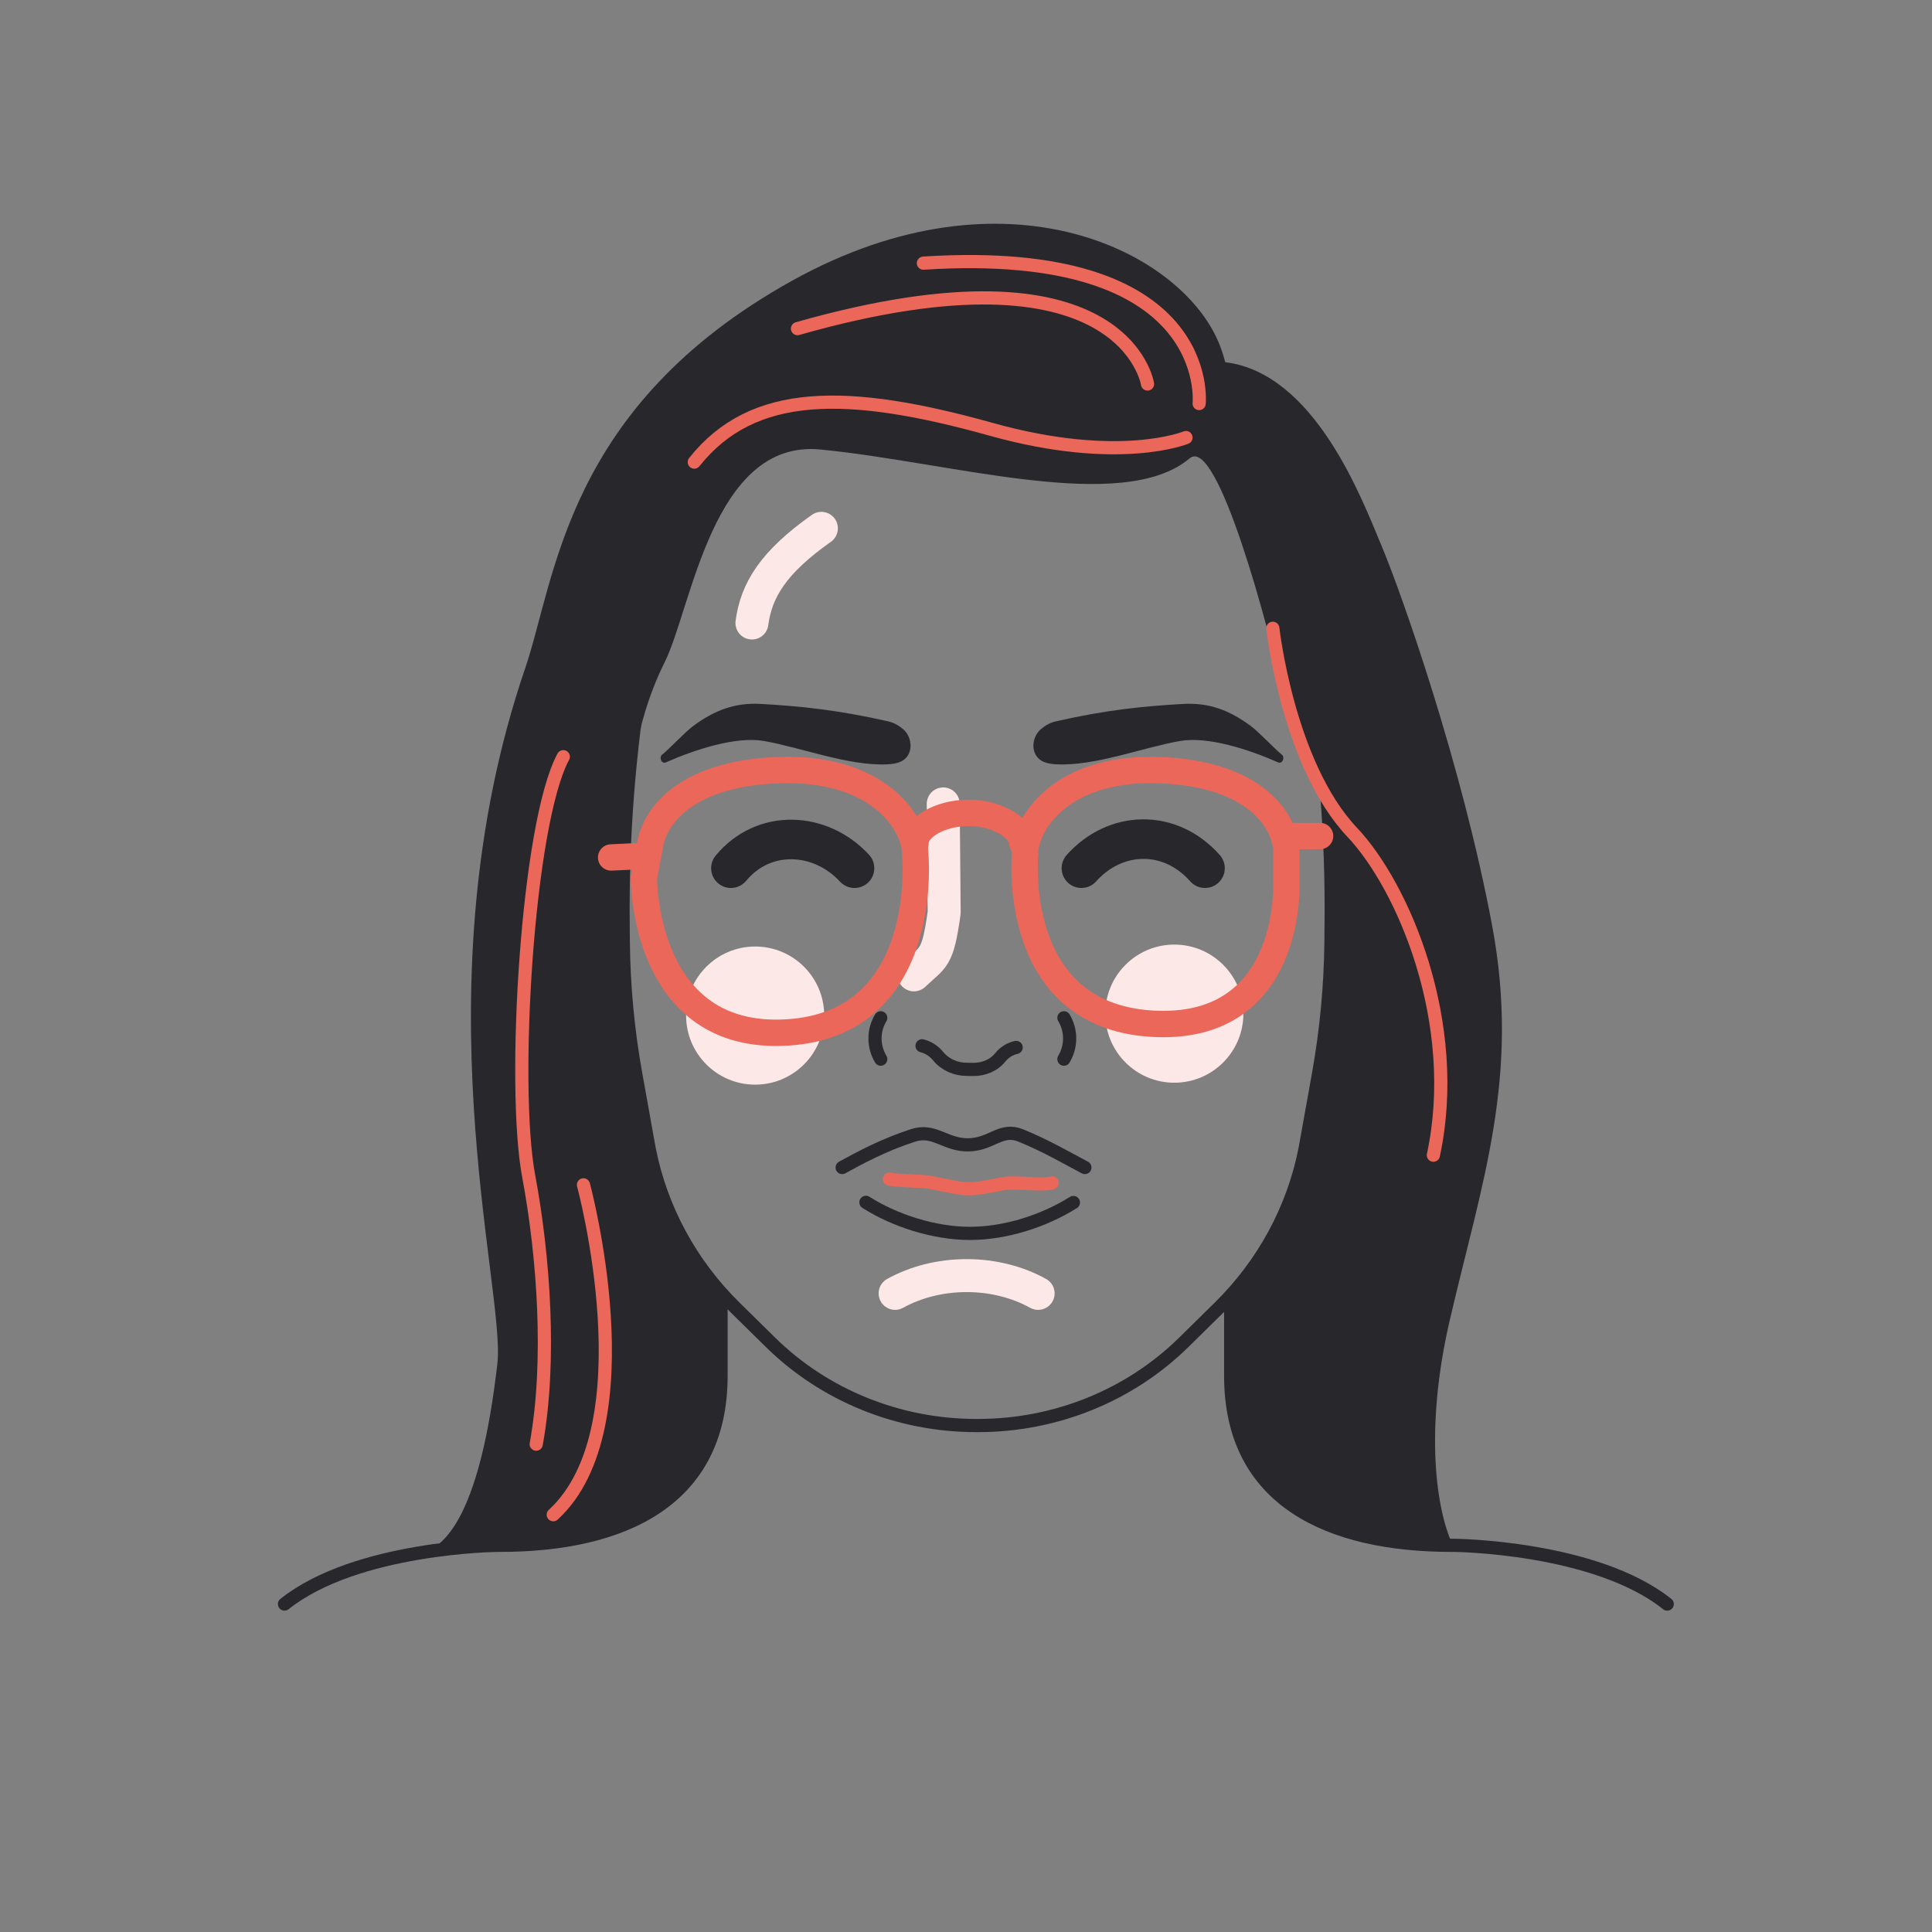 <svg width="293" height="293" viewBox="0 0 293 293" fill="none" xmlns="http://www.w3.org/2000/svg">
<rect x="0" y="0" width="293" height="293" fill="#808080" stroke="none"/>
<g style="mix-blend-mode:multiply">
<path d="M143.046 121.917L143.192 138.394C142.193 145.552 141.616 144.984 138.601 147.843" stroke="#FCE8E6" stroke-width="5" stroke-linecap="round" stroke-linejoin="round"/>
</g>
<g style="mix-blend-mode:multiply">
<path d="M124.57 80.124C117.248 85.292 114.699 89.512 114.035 94.482" stroke="#FCE8E6" stroke-width="5" stroke-linecap="round" stroke-linejoin="round"/>
</g>
<g style="mix-blend-mode:multiply">
<path d="M157.439 196.149C154.39 194.46 150.652 193.453 146.595 193.453C142.538 193.453 138.799 194.46 135.75 196.149" stroke="#FCE8E6" stroke-width="5" stroke-linecap="round" stroke-linejoin="round"/>
</g>
<g style="mix-blend-mode:multiply">
<path d="M178.095 164.201C183.879 164.201 188.569 159.511 188.569 153.727C188.569 147.942 183.879 143.252 178.095 143.252C172.31 143.252 167.621 147.942 167.621 153.727C167.621 159.511 172.31 164.201 178.095 164.201Z" fill="#FCE8E6"/>
</g>
<g style="mix-blend-mode:multiply">
<path d="M114.526 164.494C120.311 164.494 125 159.804 125 154.02C125 148.235 120.311 143.545 114.526 143.545C108.742 143.545 104.052 148.235 104.052 154.02C104.052 159.804 108.742 164.494 114.526 164.494Z" fill="#FCE8E6"/>
</g>
<path d="M210.223 148.559C210.223 148.559 215.667 166.036 211.369 179.206C208.113 189.189 210.792 212.721 212.23 215.874" stroke="#EA675A" stroke-width="2" stroke-linecap="round" stroke-linejoin="round"/>
<path d="M75.757 234.358C94.267 234.358 109.272 227.614 109.272 208.664V196.019C103.725 189.8 99.961 182.281 98.376 174.192L96.343 162.866C95.146 156.207 94.517 149.471 94.457 142.718L94.431 139.781C94.31 126.887 95.309 114.001 97.428 101.261L98.746 93.362C99.401 89.452 100.383 85.602 101.701 81.846L101.813 81.527C106.068 69.417 117.963 56.583 131.185 55.273C137.215 54.679 143.27 54.395 149.334 54.438C154.58 54.472 159.825 54.748 165.045 55.273C178.267 56.591 190.162 69.417 194.417 81.527L194.529 81.846C195.847 85.602 196.838 89.452 197.484 93.362L198.802 101.261C200.921 114.001 201.92 126.887 201.799 139.781L201.773 142.718C201.713 149.471 201.076 156.207 199.887 162.866L197.854 174.192C196.243 182.47 192.324 190.153 186.562 196.459V208.664C186.562 227.614 201.567 234.358 220.077 234.358H220.353C217.864 229.233 215.96 216.976 219.888 200.119C224.754 179.206 230.569 163.202 226.288 140.35C221.705 115.904 212.54 89.934 209.483 82.682C206.563 75.748 199.448 56.608 185.821 54.929C185.614 54.153 185.365 53.352 185.046 52.508C179.697 38.373 152.822 24.411 120.117 42.577C85.748 61.673 84.319 87.677 79.633 101.39C63.206 149.515 76.721 195.597 75.429 206.804C72.837 229.371 67.737 234.022 64.645 235.332C70.743 234.401 75.421 234.358 75.421 234.358H75.765H75.757Z" fill="#28272B"/>
<path d="M109.35 197.639V208.664C109.35 227.614 94.345 234.358 75.834 234.358H75.49C75.49 234.358 54.093 234.539 43.145 243.265" stroke="#28272B" stroke-width="2" stroke-linecap="round" stroke-linejoin="round"/>
<path d="M252.843 243.265C241.904 234.539 220.499 234.358 220.499 234.358H220.155C201.644 234.358 186.639 227.614 186.639 208.664V197.639" stroke="#28272B" stroke-width="2" stroke-linecap="round" stroke-linejoin="round"/>
<path d="M149.411 54.446C154.657 54.481 159.903 54.756 165.123 55.282C178.344 56.599 190.24 69.425 194.495 81.536L194.607 81.855C195.925 85.61 196.915 89.46 197.561 93.371L198.879 101.27C200.998 114.009 201.997 126.895 201.877 139.79L201.851 142.727C201.791 149.48 201.153 156.216 199.965 162.874L197.932 174.201C196.157 183.28 191.635 191.652 184.917 198.267L179.542 203.556C171.342 211.636 160.084 216.192 148.335 216.192H148.042C136.293 216.192 125.035 211.636 116.835 203.556L111.46 198.267C104.741 191.652 100.219 183.28 98.445 174.201L96.412 162.874C95.215 156.216 94.586 149.48 94.526 142.727L94.5 139.79C94.379 126.895 95.378 114.009 97.497 101.27L98.815 93.371C99.47 89.46 100.452 85.61 101.77 81.855L101.882 81.536C106.137 69.425 118.032 56.591 131.254 55.282C137.283 54.687 143.339 54.403 149.403 54.446H149.411Z" stroke="#28272B" stroke-width="2" stroke-linecap="round" stroke-linejoin="round"/>
<path d="M133.571 154.355C133.02 155.269 132.701 156.337 132.701 157.491C132.701 158.645 133.028 159.713 133.571 160.626" stroke="#28272B" stroke-width="2" stroke-linecap="round" stroke-linejoin="round"/>
<path d="M139.833 158.602C140.626 158.8 141.375 159.222 142.004 159.868C142.099 159.963 142.185 160.066 142.271 160.17C143.322 161.453 144.907 162.142 146.509 162.168L147.551 162.185C149.153 162.211 150.712 161.582 151.72 160.333C151.797 160.23 151.884 160.135 151.978 160.041C152.581 159.42 153.322 159.024 154.106 158.852" stroke="#28272B" stroke-width="2" stroke-linecap="round" stroke-linejoin="round"/>
<path d="M161.35 154.355C161.901 155.269 162.22 156.337 162.22 157.491C162.22 158.645 161.893 159.713 161.35 160.626" stroke="#28272B" stroke-width="2" stroke-linecap="round" stroke-linejoin="round"/>
<path d="M164.528 177.061C161.806 175.631 158.654 173.77 154.786 172.194C151.797 170.98 150.385 173.572 146.862 173.624C143.339 173.676 141.702 171.135 138.464 172.194C134.053 173.624 130.591 175.484 127.722 177.061" stroke="#28272B" stroke-width="2" stroke-linecap="round" stroke-linejoin="round"/>
<path d="M162.788 182.367C158.361 185.149 152.547 187.044 147.12 187.052C141.651 187.061 135.621 185.08 131.323 182.341" stroke="#28272B" stroke-width="2" stroke-linecap="round" stroke-linejoin="round"/>
<path d="M159.558 179.387C158.068 179.834 153.83 179.188 152.263 179.49C146.026 180.713 146.957 180.437 140.996 179.3C139.911 179.094 136.233 179.094 134.889 178.827" stroke="#EA675A" stroke-width="2" stroke-linecap="round" stroke-linejoin="round"/>
<path d="M164.003 131.667C169.119 125.93 177.423 125.646 182.746 131.667" stroke="#28272B" stroke-width="6" stroke-linecap="round" stroke-linejoin="round"/>
<path d="M129.592 131.667C124.432 126.077 115.836 125.646 110.848 131.667" stroke="#28272B" stroke-width="6" stroke-linecap="round" stroke-linejoin="round"/>
<path d="M194.848 126.792H200.197" stroke="#EA675A" stroke-width="4" stroke-linecap="round" stroke-linejoin="round"/>
<path d="M96.696 129.85L92.682 130.039" stroke="#EA675A" stroke-width="4" stroke-linecap="round" stroke-linejoin="round"/>
<path d="M155.019 127.843C155.019 125.732 151.393 123.277 146.931 123.277C142.469 123.277 138.843 125.517 138.843 127.843" stroke="#EA675A" stroke-width="4" stroke-linecap="round" stroke-linejoin="round"/>
<path d="M195.081 133.7V128.566C194.529 123.924 189.697 116.912 174.563 116.766C160.221 116.766 155.475 125.405 155.475 129.298C155.475 129.298 152.943 153.882 174.606 155.243C196.269 156.603 195.081 133.691 195.081 133.691V133.7Z" stroke="#EA675A" stroke-width="4" stroke-linecap="round" stroke-linejoin="round"/>
<path d="M97.652 133.097L98.514 128.566C99.074 123.924 103.983 116.912 119.376 116.766C133.959 116.766 138.782 125.405 138.782 129.298C138.782 129.298 141.444 155.217 119.419 156.578C97.394 157.939 97.652 133.088 97.652 133.088V133.097Z" stroke="#EA675A" stroke-width="4" stroke-linecap="round" stroke-linejoin="round"/>
<path d="M94.974 123.165C95.551 120.874 95.757 110.521 100.796 100.443C104.905 92.234 108.032 66.6 124.38 68.168C144.243 70.08 170.213 78.099 180.429 69.503C184.589 66.005 192.367 94.904 194.753 105.878C196.252 112.795 203.634 129.083 205.348 130.228C207.062 131.374 203.341 90.701 203.341 89.839C203.341 88.978 189.31 64.059 189.31 64.059L171.548 52.026C171.548 52.026 134.028 44.006 121.133 51.449C108.247 58.899 91.054 94.99 91.054 94.99L94.965 123.157L94.974 123.165Z" fill="#28272B"/>
<path d="M181.859 61.2C181.859 61.2 184.434 37.047 140.04 39.907" stroke="#EA675A" stroke-width="2" stroke-linecap="round" stroke-linejoin="round"/>
<path d="M179.86 66.359C179.86 66.359 169.783 70.545 150.359 65.118C128.498 59.011 114.173 58.908 105.293 70.08" stroke="#EA675A" stroke-width="2" stroke-linecap="round" stroke-linejoin="round"/>
<path d="M85.43 114.759C79.986 124.785 77.6 164.597 80.175 178.344C82.441 190.438 83.612 206.416 81.321 219.018" stroke="#EA675A" stroke-width="2" stroke-linecap="round" stroke-linejoin="round"/>
<path d="M193.031 95.283C193.031 95.283 195.322 115.904 205.064 126.215C212.851 134.458 221.679 155.148 217.381 175.192" stroke="#EA675A" stroke-width="2" stroke-linecap="round" stroke-linejoin="round"/>
<path d="M88.487 179.688C88.487 179.688 98.419 216.356 83.905 229.716" stroke="#EA675A" stroke-width="2" stroke-linecap="round" stroke-linejoin="round"/>
<path d="M174.029 58.236C174.029 58.236 170.592 35.703 120.943 49.838" stroke="#EA675A" stroke-width="2" stroke-linecap="round" stroke-linejoin="round"/>
<path d="M135.285 115.853C135.793 115.793 136.293 115.672 136.741 115.439C138.575 114.475 138.429 111.856 136.991 110.607C136.336 110.039 135.552 109.591 134.699 109.401C127.025 107.653 121.4 107.101 115.431 106.757C111.417 106.533 108.368 107.713 105.129 110.099C103.957 110.96 101.408 113.674 100.443 114.423C99.883 114.862 100.331 115.913 100.986 115.62C105.387 113.665 111.649 111.641 115.844 112.373C121.564 113.372 128.739 116.206 134.613 115.913C134.837 115.905 135.07 115.887 135.294 115.853H135.285Z" fill="#28272B"/>
<path d="M159.532 115.853C159.024 115.793 158.525 115.672 158.077 115.439C156.242 114.475 156.388 111.856 157.827 110.607C158.482 110.039 159.265 109.591 160.118 109.401C167.793 107.653 173.418 107.101 179.387 106.757C183.401 106.533 186.45 107.713 189.689 110.099C190.86 110.96 193.41 113.674 194.374 114.423C194.934 114.862 194.486 115.913 193.832 115.62C189.43 113.665 183.168 111.641 178.973 112.373C173.254 113.372 166.079 116.206 160.204 115.913C159.98 115.905 159.748 115.887 159.524 115.853H159.532Z" fill="#28272B"/>
</svg>
